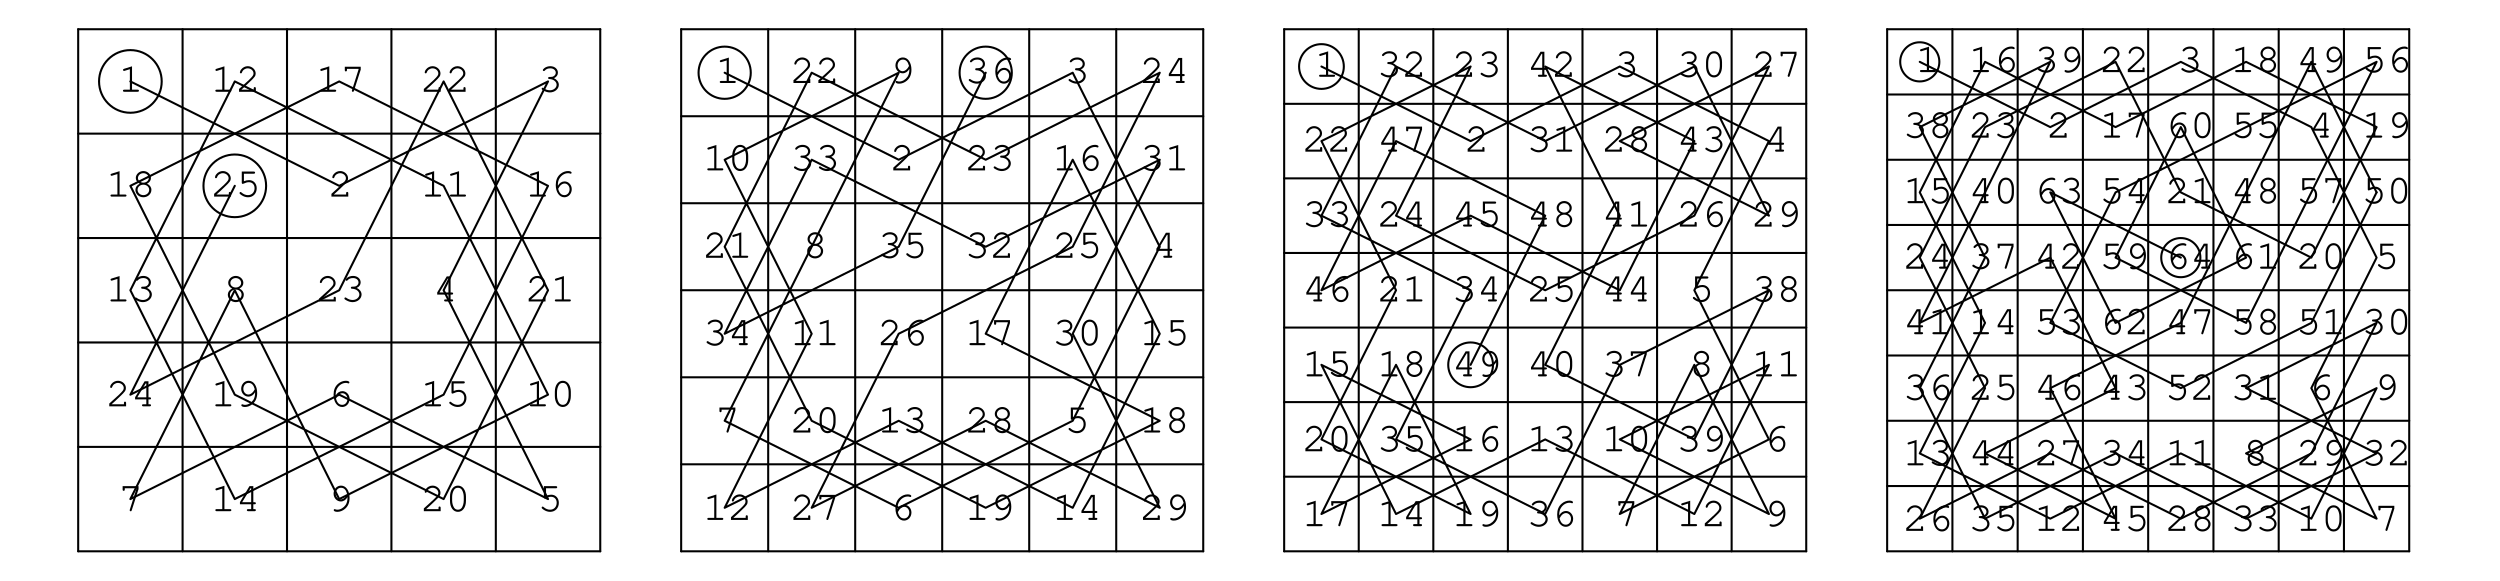<?xml version="1.0" encoding="UTF-8"?>
<svg xmlns="http://www.w3.org/2000/svg" xmlns:xlink="http://www.w3.org/1999/xlink" width="598.5" height="139.19" viewBox="0 0 598.5 139.19">
<defs>
<g>
<g id="glyph-0-0">
</g>
<g id="glyph-0-1">
<path d="M 3.25 -6.094 L 1.344 -5.5 C 1.156 -5.438 1.094 -5.375 1.094 -5.234 C 1.094 -5.109 1.219 -4.984 1.328 -4.984 C 1.344 -4.984 1.453 -5.016 1.484 -5.016 L 2.734 -5.406 L 2.734 -0.5 L 1.406 -0.5 C 1.188 -0.5 1.078 -0.422 1.078 -0.266 C 1.078 -0.094 1.188 0 1.406 0 L 4.578 0 C 4.797 0 4.906 -0.094 4.906 -0.266 C 4.906 -0.422 4.797 -0.5 4.578 -0.5 L 3.25 -0.5 Z M 3.25 -6.094 "/>
</g>
<g id="glyph-0-2">
<path d="M 1.344 -0.5 C 1.875 -0.969 2.5 -1.531 3.312 -2.328 C 4.578 -3.516 4.766 -3.812 4.766 -4.391 C 4.766 -5.312 3.891 -6.125 2.875 -6.125 C 2.266 -6.125 1.688 -5.844 1.312 -5.359 C 1.109 -5.125 0.984 -4.812 0.984 -4.625 C 0.984 -4.516 1.094 -4.406 1.234 -4.406 C 1.359 -4.406 1.438 -4.469 1.484 -4.625 C 1.656 -5.203 2.234 -5.609 2.875 -5.609 C 3.625 -5.609 4.25 -5.047 4.25 -4.406 C 4.25 -3.969 4.078 -3.734 3.156 -2.828 C 2.328 -2.047 1.562 -1.344 0.875 -0.75 L 0.781 -0.672 L 0.781 0 L 4.812 0 L 4.812 -0.812 C 4.812 -1.016 4.719 -1.125 4.547 -1.125 C 4.375 -1.125 4.297 -1.016 4.297 -0.812 L 4.297 -0.5 Z M 1.344 -0.5 "/>
</g>
<g id="glyph-0-3">
<path d="M 4.297 -5.359 L 2.719 -0.375 C 2.688 -0.312 2.688 -0.281 2.688 -0.234 C 2.688 -0.094 2.797 0.016 2.938 0.016 C 3.078 0.016 3.125 -0.047 3.188 -0.234 L 4.812 -5.297 L 4.812 -6 L 1 -6 L 1 -5.203 C 1 -4.984 1.078 -4.875 1.25 -4.875 C 1.422 -4.875 1.516 -4.984 1.516 -5.203 L 1.516 -5.484 L 4.297 -5.484 Z M 4.297 -5.359 "/>
</g>
<g id="glyph-0-4">
<path d="M 2.766 -3.547 C 2.562 -3.547 2.453 -3.453 2.453 -3.297 C 2.453 -3.125 2.562 -3.047 2.766 -3.047 C 3.734 -3.016 4.484 -2.422 4.484 -1.672 C 4.484 -0.969 3.766 -0.359 2.891 -0.359 C 2.328 -0.359 1.828 -0.531 1.344 -0.891 C 1.266 -0.938 1.219 -0.969 1.141 -0.969 C 1.016 -0.969 0.906 -0.859 0.906 -0.719 C 0.906 -0.562 1.031 -0.438 1.391 -0.266 C 1.906 0.016 2.375 0.156 2.875 0.156 C 4.047 0.156 5.016 -0.672 5.016 -1.672 C 5.016 -2.328 4.547 -2.938 3.859 -3.25 C 4.469 -3.531 4.797 -4 4.797 -4.562 C 4.797 -5.453 4.016 -6.125 2.984 -6.125 C 2.469 -6.125 1.953 -5.969 1.562 -5.672 C 1.328 -5.484 1.188 -5.312 1.188 -5.203 C 1.188 -5.062 1.297 -4.953 1.438 -4.953 C 1.516 -4.953 1.578 -4.984 1.625 -5.047 C 1.984 -5.453 2.391 -5.609 2.984 -5.609 C 3.734 -5.609 4.281 -5.156 4.281 -4.562 C 4.281 -4.25 4.109 -3.938 3.812 -3.75 C 3.578 -3.594 3.375 -3.547 2.984 -3.547 Z M 2.766 -3.547 "/>
</g>
<g id="glyph-0-5">
<path d="M 3.859 -3.094 C 4.484 -3.422 4.797 -3.891 4.797 -4.469 C 4.797 -5.359 3.969 -6.125 2.984 -6.125 C 2 -6.125 1.172 -5.359 1.172 -4.469 C 1.172 -3.891 1.484 -3.422 2.109 -3.094 C 1.453 -2.781 1.078 -2.25 1.078 -1.625 C 1.078 -0.641 1.922 0.156 2.984 0.156 C 4.047 0.156 4.906 -0.641 4.906 -1.625 C 4.906 -2.25 4.516 -2.797 3.859 -3.094 Z M 2.969 -5.609 C 3.703 -5.609 4.266 -5.094 4.266 -4.438 C 4.266 -3.828 3.703 -3.344 2.984 -3.344 C 2.25 -3.344 1.688 -3.828 1.688 -4.438 C 1.688 -5.094 2.266 -5.609 2.969 -5.609 Z M 2.969 -2.859 C 3.781 -2.859 4.375 -2.328 4.375 -1.625 C 4.375 -0.922 3.766 -0.359 2.984 -0.359 C 2.203 -0.359 1.594 -0.922 1.594 -1.625 C 1.594 -2.312 2.203 -2.859 2.969 -2.859 Z M 2.969 -2.859 "/>
</g>
<g id="glyph-0-6">
<path d="M 1.953 -5.484 L 4.297 -5.484 C 4.516 -5.484 4.625 -5.578 4.625 -5.75 C 4.625 -5.906 4.516 -6 4.297 -6 L 1.438 -6 L 1.438 -3.312 C 1.438 -3.156 1.531 -3.047 1.672 -3.047 C 1.734 -3.047 1.781 -3.078 1.922 -3.125 C 2.359 -3.344 2.75 -3.453 3.156 -3.453 C 3.953 -3.453 4.5 -2.875 4.5 -2.031 C 4.5 -1.031 3.859 -0.359 2.906 -0.359 C 2.359 -0.359 1.844 -0.578 1.359 -1 C 1.266 -1.078 1.219 -1.109 1.156 -1.109 C 1.016 -1.109 0.906 -1 0.906 -0.859 C 0.906 -0.703 1.047 -0.562 1.391 -0.344 C 1.891 -0.016 2.391 0.156 2.938 0.156 C 4.156 0.156 5.016 -0.75 5.016 -2 C 5.016 -3.141 4.25 -3.953 3.203 -3.953 C 2.766 -3.953 2.438 -3.875 1.953 -3.688 Z M 1.953 -5.484 "/>
</g>
<g id="glyph-0-7">
<path d="M 1.812 -2.609 C 1.797 -2.703 1.797 -2.797 1.797 -2.844 C 1.797 -3.438 1.953 -4.031 2.25 -4.453 C 2.719 -5.172 3.484 -5.609 4.234 -5.609 C 4.406 -5.609 4.562 -5.594 4.656 -5.547 C 4.766 -5.5 4.797 -5.484 4.859 -5.484 C 5 -5.484 5.094 -5.594 5.094 -5.719 C 5.094 -5.953 4.734 -6.125 4.25 -6.125 C 3.594 -6.125 2.938 -5.875 2.406 -5.422 C 1.656 -4.797 1.297 -3.938 1.297 -2.781 C 1.297 -1.062 2.141 0.156 3.359 0.156 C 4.359 0.156 5.125 -0.703 5.125 -1.781 C 5.125 -2.797 4.359 -3.641 3.406 -3.641 C 2.75 -3.641 2.172 -3.266 1.812 -2.609 Z M 1.875 -1.875 C 2.109 -2.281 2.219 -2.438 2.359 -2.609 C 2.672 -2.953 3.047 -3.141 3.406 -3.141 C 4.062 -3.141 4.609 -2.531 4.609 -1.781 C 4.609 -0.969 4.078 -0.359 3.375 -0.359 C 2.625 -0.359 2.141 -0.828 1.875 -1.875 Z M 1.875 -1.875 "/>
</g>
<g id="glyph-0-8">
<path d="M 3.688 -1.656 L 3.688 -0.5 L 2.984 -0.5 C 2.766 -0.5 2.656 -0.422 2.656 -0.266 C 2.656 -0.094 2.781 0 2.984 0 L 4.484 0 C 4.688 0 4.812 -0.094 4.812 -0.266 C 4.812 -0.422 4.703 -0.5 4.484 -0.5 L 4.203 -0.5 L 4.203 -1.656 L 4.484 -1.656 C 4.703 -1.656 4.812 -1.734 4.812 -1.906 C 4.812 -2.062 4.703 -2.156 4.484 -2.156 L 4.203 -2.156 L 4.203 -6 L 3.281 -6 L 1 -2.172 L 1 -1.656 Z M 3.688 -2.156 L 1.531 -2.156 L 3.531 -5.484 L 3.688 -5.484 Z M 3.688 -2.156 "/>
</g>
<g id="glyph-0-9">
<path d="M 4.625 -3.375 C 4.625 -3.266 4.625 -3.188 4.625 -3.141 C 4.625 -2.531 4.469 -1.938 4.188 -1.516 C 3.703 -0.812 2.938 -0.359 2.203 -0.359 C 2.016 -0.359 1.875 -0.391 1.766 -0.438 C 1.672 -0.484 1.625 -0.5 1.562 -0.5 C 1.438 -0.5 1.328 -0.391 1.328 -0.25 C 1.328 -0.016 1.688 0.156 2.188 0.156 C 2.828 0.156 3.484 -0.094 4.031 -0.562 C 4.766 -1.188 5.125 -2.031 5.125 -3.188 C 5.125 -4.906 4.281 -6.125 3.078 -6.125 C 2.078 -6.125 1.297 -5.281 1.297 -4.188 C 1.297 -3.172 2.078 -2.328 3.016 -2.328 C 3.672 -2.328 4.25 -2.703 4.625 -3.375 Z M 4.547 -4.094 C 4.328 -3.703 4.219 -3.531 4.062 -3.375 C 3.75 -3.031 3.375 -2.828 3.016 -2.828 C 2.359 -2.828 1.812 -3.453 1.812 -4.188 C 1.812 -5 2.359 -5.609 3.062 -5.609 C 3.812 -5.609 4.266 -5.141 4.547 -4.094 Z M 4.547 -4.094 "/>
</g>
<g id="glyph-0-10">
<path d="M 4.906 -3.484 C 4.906 -5.047 4.125 -6.125 2.984 -6.125 C 1.844 -6.125 1.078 -5.047 1.078 -3.484 L 1.078 -2.5 C 1.078 -0.922 1.844 0.156 2.984 0.156 C 4.125 0.156 4.906 -0.922 4.906 -2.5 Z M 1.594 -3.422 C 1.594 -4.031 1.766 -4.688 2.062 -5.125 C 2.266 -5.453 2.578 -5.609 2.984 -5.609 C 3.391 -5.609 3.703 -5.453 3.922 -5.125 C 4.203 -4.688 4.375 -4.031 4.375 -3.422 L 4.375 -2.547 C 4.375 -1.953 4.203 -1.297 3.922 -0.844 C 3.703 -0.531 3.375 -0.359 2.984 -0.359 C 2.594 -0.359 2.266 -0.531 2.062 -0.844 C 1.766 -1.297 1.594 -1.953 1.594 -2.547 Z M 1.594 -3.422 "/>
</g>
</g>
</defs>
<path fill="none" stroke-width="5" stroke-linecap="round" stroke-linejoin="round" stroke="rgb(0%, 0%, 0%)" stroke-opacity="1" stroke-miterlimit="10" d="M 174.07 64.729 L 1436.53 64.729 " transform="matrix(0.099, 0, 0, -0.099, 1.483, 138.385)"/>
<path fill="none" stroke-width="5" stroke-linecap="round" stroke-linejoin="round" stroke="rgb(0%, 0%, 0%)" stroke-opacity="1" stroke-miterlimit="10" d="M 174.07 64.729 L 174.07 1327.15 " transform="matrix(0.099, 0, 0, -0.099, 1.483, 138.385)"/>
<path fill="none" stroke-width="5" stroke-linecap="round" stroke-linejoin="round" stroke="rgb(0%, 0%, 0%)" stroke-opacity="1" stroke-miterlimit="10" d="M 174.07 317.206 L 1436.53 317.206 " transform="matrix(0.099, 0, 0, -0.099, 1.483, 138.385)"/>
<path fill="none" stroke-width="5" stroke-linecap="round" stroke-linejoin="round" stroke="rgb(0%, 0%, 0%)" stroke-opacity="1" stroke-miterlimit="10" d="M 426.546 64.729 L 426.546 1327.15 " transform="matrix(0.099, 0, 0, -0.099, 1.483, 138.385)"/>
<path fill="none" stroke-width="5" stroke-linecap="round" stroke-linejoin="round" stroke="rgb(0%, 0%, 0%)" stroke-opacity="1" stroke-miterlimit="10" d="M 174.07 569.682 L 1436.53 569.682 " transform="matrix(0.099, 0, 0, -0.099, 1.483, 138.385)"/>
<path fill="none" stroke-width="5" stroke-linecap="round" stroke-linejoin="round" stroke="rgb(0%, 0%, 0%)" stroke-opacity="1" stroke-miterlimit="10" d="M 679.062 64.729 L 679.062 1327.15 " transform="matrix(0.099, 0, 0, -0.099, 1.483, 138.385)"/>
<path fill="none" stroke-width="5" stroke-linecap="round" stroke-linejoin="round" stroke="rgb(0%, 0%, 0%)" stroke-opacity="1" stroke-miterlimit="10" d="M 174.07 822.198 L 1436.53 822.198 " transform="matrix(0.099, 0, 0, -0.099, 1.483, 138.385)"/>
<path fill="none" stroke-width="5" stroke-linecap="round" stroke-linejoin="round" stroke="rgb(0%, 0%, 0%)" stroke-opacity="1" stroke-miterlimit="10" d="M 931.538 64.729 L 931.538 1327.15 " transform="matrix(0.099, 0, 0, -0.099, 1.483, 138.385)"/>
<path fill="none" stroke-width="5" stroke-linecap="round" stroke-linejoin="round" stroke="rgb(0%, 0%, 0%)" stroke-opacity="1" stroke-miterlimit="10" d="M 174.07 1074.674 L 1436.53 1074.674 " transform="matrix(0.099, 0, 0, -0.099, 1.483, 138.385)"/>
<path fill="none" stroke-width="5" stroke-linecap="round" stroke-linejoin="round" stroke="rgb(0%, 0%, 0%)" stroke-opacity="1" stroke-miterlimit="10" d="M 1184.014 64.729 L 1184.014 1327.15 " transform="matrix(0.099, 0, 0, -0.099, 1.483, 138.385)"/>
<path fill="none" stroke-width="5" stroke-linecap="round" stroke-linejoin="round" stroke="rgb(0%, 0%, 0%)" stroke-opacity="1" stroke-miterlimit="10" d="M 174.07 1327.15 L 1436.53 1327.15 " transform="matrix(0.099, 0, 0, -0.099, 1.483, 138.385)"/>
<path fill="none" stroke-width="5" stroke-linecap="round" stroke-linejoin="round" stroke="rgb(0%, 0%, 0%)" stroke-opacity="1" stroke-miterlimit="10" d="M 1436.53 64.729 L 1436.53 1327.15 " transform="matrix(0.099, 0, 0, -0.099, 1.483, 138.385)"/>
<g fill="rgb(0%, 0%, 0%)" fill-opacity="1">
<use xlink:href="#glyph-0-1" x="28.357" y="21.97"/>
</g>
<g fill="rgb(0%, 0%, 0%)" fill-opacity="1">
<use xlink:href="#glyph-0-1" x="50.477" y="21.97"/>
<use xlink:href="#glyph-0-2" x="56.442" y="21.97"/>
</g>
<g fill="rgb(0%, 0%, 0%)" fill-opacity="1">
<use xlink:href="#glyph-0-1" x="75.581" y="21.97"/>
<use xlink:href="#glyph-0-3" x="81.546" y="21.97"/>
</g>
<g fill="rgb(0%, 0%, 0%)" fill-opacity="1">
<use xlink:href="#glyph-0-2" x="100.684" y="21.97"/>
<use xlink:href="#glyph-0-2" x="106.649" y="21.97"/>
</g>
<g fill="rgb(0%, 0%, 0%)" fill-opacity="1">
<use xlink:href="#glyph-0-4" x="128.769" y="21.97"/>
</g>
<g fill="rgb(0%, 0%, 0%)" fill-opacity="1">
<use xlink:href="#glyph-0-1" x="25.375" y="47.072"/>
<use xlink:href="#glyph-0-5" x="31.34" y="47.072"/>
</g>
<g fill="rgb(0%, 0%, 0%)" fill-opacity="1">
<use xlink:href="#glyph-0-2" x="50.477" y="47.072"/>
<use xlink:href="#glyph-0-6" x="56.442" y="47.072"/>
</g>
<g fill="rgb(0%, 0%, 0%)" fill-opacity="1">
<use xlink:href="#glyph-0-2" x="78.563" y="47.072"/>
</g>
<g fill="rgb(0%, 0%, 0%)" fill-opacity="1">
<use xlink:href="#glyph-0-1" x="100.684" y="47.072"/>
<use xlink:href="#glyph-0-1" x="106.649" y="47.072"/>
</g>
<g fill="rgb(0%, 0%, 0%)" fill-opacity="1">
<use xlink:href="#glyph-0-1" x="125.786" y="47.072"/>
<use xlink:href="#glyph-0-7" x="131.752" y="47.072"/>
</g>
<g fill="rgb(0%, 0%, 0%)" fill-opacity="1">
<use xlink:href="#glyph-0-1" x="25.375" y="72.176"/>
<use xlink:href="#glyph-0-4" x="31.34" y="72.176"/>
</g>
<g fill="rgb(0%, 0%, 0%)" fill-opacity="1">
<use xlink:href="#glyph-0-5" x="53.46" y="72.176"/>
</g>
<g fill="rgb(0%, 0%, 0%)" fill-opacity="1">
<use xlink:href="#glyph-0-2" x="75.581" y="72.176"/>
<use xlink:href="#glyph-0-4" x="81.546" y="72.176"/>
</g>
<g fill="rgb(0%, 0%, 0%)" fill-opacity="1">
<use xlink:href="#glyph-0-8" x="103.667" y="72.176"/>
</g>
<g fill="rgb(0%, 0%, 0%)" fill-opacity="1">
<use xlink:href="#glyph-0-2" x="125.786" y="72.176"/>
<use xlink:href="#glyph-0-1" x="131.752" y="72.176"/>
</g>
<g fill="rgb(0%, 0%, 0%)" fill-opacity="1">
<use xlink:href="#glyph-0-2" x="25.375" y="97.279"/>
<use xlink:href="#glyph-0-8" x="31.34" y="97.279"/>
</g>
<g fill="rgb(0%, 0%, 0%)" fill-opacity="1">
<use xlink:href="#glyph-0-1" x="50.477" y="97.279"/>
<use xlink:href="#glyph-0-9" x="56.442" y="97.279"/>
</g>
<g fill="rgb(0%, 0%, 0%)" fill-opacity="1">
<use xlink:href="#glyph-0-7" x="78.563" y="97.279"/>
</g>
<g fill="rgb(0%, 0%, 0%)" fill-opacity="1">
<use xlink:href="#glyph-0-1" x="100.684" y="97.279"/>
<use xlink:href="#glyph-0-6" x="106.649" y="97.279"/>
</g>
<g fill="rgb(0%, 0%, 0%)" fill-opacity="1">
<use xlink:href="#glyph-0-1" x="125.786" y="97.279"/>
<use xlink:href="#glyph-0-10" x="131.752" y="97.279"/>
</g>
<g fill="rgb(0%, 0%, 0%)" fill-opacity="1">
<use xlink:href="#glyph-0-3" x="28.357" y="122.382"/>
</g>
<g fill="rgb(0%, 0%, 0%)" fill-opacity="1">
<use xlink:href="#glyph-0-1" x="50.477" y="122.382"/>
<use xlink:href="#glyph-0-8" x="56.442" y="122.382"/>
</g>
<g fill="rgb(0%, 0%, 0%)" fill-opacity="1">
<use xlink:href="#glyph-0-9" x="78.563" y="122.382"/>
</g>
<g fill="rgb(0%, 0%, 0%)" fill-opacity="1">
<use xlink:href="#glyph-0-2" x="100.684" y="122.382"/>
<use xlink:href="#glyph-0-10" x="106.649" y="122.382"/>
</g>
<g fill="rgb(0%, 0%, 0%)" fill-opacity="1">
<use xlink:href="#glyph-0-6" x="128.769" y="122.382"/>
</g>
<path fill="none" stroke-width="5" stroke-linecap="round" stroke-linejoin="round" stroke="rgb(0%, 0%, 0%)" stroke-opacity="1" stroke-miterlimit="10" d="M 300.308 1200.912 L 805.3 948.436 L 1310.253 1200.912 L 1057.776 695.92 L 1310.253 190.967 L 805.3 443.444 L 300.308 190.967 L 552.784 695.92 L 805.3 190.967 L 1310.253 443.444 L 1057.776 948.436 L 552.784 1200.912 L 300.308 695.92 L 552.784 190.967 L 1057.776 443.444 L 1310.253 948.436 L 805.3 1200.912 L 300.308 948.436 L 552.784 443.444 L 1057.776 190.967 L 1310.253 695.92 L 1057.776 1200.912 L 805.3 695.92 L 300.308 443.444 L 552.784 948.436 " transform="matrix(0.099, 0, 0, -0.099, 1.483, 138.385)"/>
<path fill="none" stroke-width="5" stroke-linecap="round" stroke-linejoin="round" stroke="rgb(0%, 0%, 0%)" stroke-opacity="1" stroke-miterlimit="10" d="M 376.058 1200.912 C 376.058 1242.756 342.151 1276.663 300.308 1276.663 C 258.464 1276.663 224.557 1242.756 224.557 1200.912 C 224.557 1159.108 258.464 1125.161 300.308 1125.161 C 342.151 1125.161 376.058 1159.108 376.058 1200.912 C 376.058 1203.427 375.941 1205.981 375.666 1208.495 " transform="matrix(0.099, 0, 0, -0.099, 1.483, 138.385)"/>
<path fill="none" stroke-width="5" stroke-linecap="round" stroke-linejoin="round" stroke="rgb(0%, 0%, 0%)" stroke-opacity="1" stroke-miterlimit="10" d="M 628.535 948.436 C 628.535 990.279 594.628 1024.187 552.784 1024.187 C 510.98 1024.187 477.033 990.279 477.033 948.436 C 477.033 906.592 510.98 872.685 552.784 872.685 C 594.628 872.685 628.535 906.592 628.535 948.436 C 628.535 950.95 628.417 953.465 628.142 955.979 " transform="matrix(0.099, 0, 0, -0.099, 1.483, 138.385)"/>
<path fill="none" stroke-width="5" stroke-linecap="round" stroke-linejoin="round" stroke="rgb(0%, 0%, 0%)" stroke-opacity="1" stroke-miterlimit="10" d="M 1632.193 64.69 L 2894.654 64.69 " transform="matrix(0.099, 0, 0, -0.099, 1.483, 138.385)"/>
<path fill="none" stroke-width="5" stroke-linecap="round" stroke-linejoin="round" stroke="rgb(0%, 0%, 0%)" stroke-opacity="1" stroke-miterlimit="10" d="M 1632.193 64.69 L 1632.193 1327.15 " transform="matrix(0.099, 0, 0, -0.099, 1.483, 138.385)"/>
<path fill="none" stroke-width="5" stroke-linecap="round" stroke-linejoin="round" stroke="rgb(0%, 0%, 0%)" stroke-opacity="1" stroke-miterlimit="10" d="M 1632.193 275.126 L 2894.654 275.126 " transform="matrix(0.099, 0, 0, -0.099, 1.483, 138.385)"/>
<path fill="none" stroke-width="5" stroke-linecap="round" stroke-linejoin="round" stroke="rgb(0%, 0%, 0%)" stroke-opacity="1" stroke-miterlimit="10" d="M 1842.63 64.69 L 1842.63 1327.15 " transform="matrix(0.099, 0, 0, -0.099, 1.483, 138.385)"/>
<path fill="none" stroke-width="5" stroke-linecap="round" stroke-linejoin="round" stroke="rgb(0%, 0%, 0%)" stroke-opacity="1" stroke-miterlimit="10" d="M 1632.193 485.523 L 2894.654 485.523 " transform="matrix(0.099, 0, 0, -0.099, 1.483, 138.385)"/>
<path fill="none" stroke-width="5" stroke-linecap="round" stroke-linejoin="round" stroke="rgb(0%, 0%, 0%)" stroke-opacity="1" stroke-miterlimit="10" d="M 2053.027 64.69 L 2053.027 1327.15 " transform="matrix(0.099, 0, 0, -0.099, 1.483, 138.385)"/>
<path fill="none" stroke-width="5" stroke-linecap="round" stroke-linejoin="round" stroke="rgb(0%, 0%, 0%)" stroke-opacity="1" stroke-miterlimit="10" d="M 1632.193 695.92 L 2894.654 695.92 " transform="matrix(0.099, 0, 0, -0.099, 1.483, 138.385)"/>
<path fill="none" stroke-width="5" stroke-linecap="round" stroke-linejoin="round" stroke="rgb(0%, 0%, 0%)" stroke-opacity="1" stroke-miterlimit="10" d="M 2263.424 64.69 L 2263.424 1327.15 " transform="matrix(0.099, 0, 0, -0.099, 1.483, 138.385)"/>
<path fill="none" stroke-width="5" stroke-linecap="round" stroke-linejoin="round" stroke="rgb(0%, 0%, 0%)" stroke-opacity="1" stroke-miterlimit="10" d="M 1632.193 906.356 L 2894.654 906.356 " transform="matrix(0.099, 0, 0, -0.099, 1.483, 138.385)"/>
<path fill="none" stroke-width="5" stroke-linecap="round" stroke-linejoin="round" stroke="rgb(0%, 0%, 0%)" stroke-opacity="1" stroke-miterlimit="10" d="M 2473.821 64.69 L 2473.821 1327.15 " transform="matrix(0.099, 0, 0, -0.099, 1.483, 138.385)"/>
<path fill="none" stroke-width="5" stroke-linecap="round" stroke-linejoin="round" stroke="rgb(0%, 0%, 0%)" stroke-opacity="1" stroke-miterlimit="10" d="M 1632.193 1116.753 L 2894.654 1116.753 " transform="matrix(0.099, 0, 0, -0.099, 1.483, 138.385)"/>
<path fill="none" stroke-width="5" stroke-linecap="round" stroke-linejoin="round" stroke="rgb(0%, 0%, 0%)" stroke-opacity="1" stroke-miterlimit="10" d="M 2684.257 64.69 L 2684.257 1327.15 " transform="matrix(0.099, 0, 0, -0.099, 1.483, 138.385)"/>
<path fill="none" stroke-width="5" stroke-linecap="round" stroke-linejoin="round" stroke="rgb(0%, 0%, 0%)" stroke-opacity="1" stroke-miterlimit="10" d="M 1632.193 1327.15 L 2894.654 1327.15 " transform="matrix(0.099, 0, 0, -0.099, 1.483, 138.385)"/>
<path fill="none" stroke-width="5" stroke-linecap="round" stroke-linejoin="round" stroke="rgb(0%, 0%, 0%)" stroke-opacity="1" stroke-miterlimit="10" d="M 2894.654 64.69 L 2894.654 1327.15 " transform="matrix(0.099, 0, 0, -0.099, 1.483, 138.385)"/>
<g fill="rgb(0%, 0%, 0%)" fill-opacity="1">
<use xlink:href="#glyph-0-1" x="171.235" y="19.877"/>
</g>
<g fill="rgb(0%, 0%, 0%)" fill-opacity="1">
<use xlink:href="#glyph-0-2" x="189.172" y="19.877"/>
<use xlink:href="#glyph-0-2" x="195.137" y="19.877"/>
</g>
<g fill="rgb(0%, 0%, 0%)" fill-opacity="1">
<use xlink:href="#glyph-0-9" x="213.073" y="19.877"/>
</g>
<g fill="rgb(0%, 0%, 0%)" fill-opacity="1">
<use xlink:href="#glyph-0-4" x="231.011" y="19.877"/>
<use xlink:href="#glyph-0-7" x="236.977" y="19.877"/>
</g>
<g fill="rgb(0%, 0%, 0%)" fill-opacity="1">
<use xlink:href="#glyph-0-4" x="254.913" y="19.877"/>
</g>
<g fill="rgb(0%, 0%, 0%)" fill-opacity="1">
<use xlink:href="#glyph-0-2" x="272.849" y="19.877"/>
<use xlink:href="#glyph-0-8" x="278.815" y="19.877"/>
</g>
<g fill="rgb(0%, 0%, 0%)" fill-opacity="1">
<use xlink:href="#glyph-0-1" x="168.252" y="40.797"/>
<use xlink:href="#glyph-0-10" x="174.218" y="40.797"/>
</g>
<g fill="rgb(0%, 0%, 0%)" fill-opacity="1">
<use xlink:href="#glyph-0-4" x="189.172" y="40.797"/>
<use xlink:href="#glyph-0-4" x="195.137" y="40.797"/>
</g>
<g fill="rgb(0%, 0%, 0%)" fill-opacity="1">
<use xlink:href="#glyph-0-2" x="213.073" y="40.797"/>
</g>
<g fill="rgb(0%, 0%, 0%)" fill-opacity="1">
<use xlink:href="#glyph-0-2" x="231.011" y="40.797"/>
<use xlink:href="#glyph-0-4" x="236.977" y="40.797"/>
</g>
<g fill="rgb(0%, 0%, 0%)" fill-opacity="1">
<use xlink:href="#glyph-0-1" x="251.93" y="40.797"/>
<use xlink:href="#glyph-0-7" x="257.896" y="40.797"/>
</g>
<g fill="rgb(0%, 0%, 0%)" fill-opacity="1">
<use xlink:href="#glyph-0-4" x="272.85" y="40.797"/>
<use xlink:href="#glyph-0-1" x="278.815" y="40.797"/>
</g>
<g fill="rgb(0%, 0%, 0%)" fill-opacity="1">
<use xlink:href="#glyph-0-2" x="168.252" y="61.716"/>
<use xlink:href="#glyph-0-1" x="174.218" y="61.716"/>
</g>
<g fill="rgb(0%, 0%, 0%)" fill-opacity="1">
<use xlink:href="#glyph-0-5" x="192.154" y="61.716"/>
</g>
<g fill="rgb(0%, 0%, 0%)" fill-opacity="1">
<use xlink:href="#glyph-0-4" x="210.09" y="61.716"/>
<use xlink:href="#glyph-0-6" x="216.056" y="61.716"/>
</g>
<g fill="rgb(0%, 0%, 0%)" fill-opacity="1">
<use xlink:href="#glyph-0-4" x="231.011" y="61.716"/>
<use xlink:href="#glyph-0-2" x="236.977" y="61.716"/>
</g>
<g fill="rgb(0%, 0%, 0%)" fill-opacity="1">
<use xlink:href="#glyph-0-2" x="251.93" y="61.716"/>
<use xlink:href="#glyph-0-6" x="257.895" y="61.716"/>
</g>
<g fill="rgb(0%, 0%, 0%)" fill-opacity="1">
<use xlink:href="#glyph-0-8" x="275.832" y="61.716"/>
</g>
<g fill="rgb(0%, 0%, 0%)" fill-opacity="1">
<use xlink:href="#glyph-0-4" x="168.252" y="82.636"/>
<use xlink:href="#glyph-0-8" x="174.218" y="82.636"/>
</g>
<g fill="rgb(0%, 0%, 0%)" fill-opacity="1">
<use xlink:href="#glyph-0-1" x="189.172" y="82.636"/>
<use xlink:href="#glyph-0-1" x="195.137" y="82.636"/>
</g>
<g fill="rgb(0%, 0%, 0%)" fill-opacity="1">
<use xlink:href="#glyph-0-2" x="210.091" y="82.636"/>
<use xlink:href="#glyph-0-7" x="216.056" y="82.636"/>
</g>
<g fill="rgb(0%, 0%, 0%)" fill-opacity="1">
<use xlink:href="#glyph-0-1" x="231.011" y="82.636"/>
<use xlink:href="#glyph-0-3" x="236.977" y="82.636"/>
</g>
<g fill="rgb(0%, 0%, 0%)" fill-opacity="1">
<use xlink:href="#glyph-0-4" x="251.93" y="82.636"/>
<use xlink:href="#glyph-0-10" x="257.896" y="82.636"/>
</g>
<g fill="rgb(0%, 0%, 0%)" fill-opacity="1">
<use xlink:href="#glyph-0-1" x="272.85" y="82.636"/>
<use xlink:href="#glyph-0-6" x="278.815" y="82.636"/>
</g>
<g fill="rgb(0%, 0%, 0%)" fill-opacity="1">
<use xlink:href="#glyph-0-3" x="171.235" y="103.556"/>
</g>
<g fill="rgb(0%, 0%, 0%)" fill-opacity="1">
<use xlink:href="#glyph-0-2" x="189.172" y="103.556"/>
<use xlink:href="#glyph-0-10" x="195.137" y="103.556"/>
</g>
<g fill="rgb(0%, 0%, 0%)" fill-opacity="1">
<use xlink:href="#glyph-0-1" x="210.09" y="103.556"/>
<use xlink:href="#glyph-0-4" x="216.056" y="103.556"/>
</g>
<g fill="rgb(0%, 0%, 0%)" fill-opacity="1">
<use xlink:href="#glyph-0-2" x="231.011" y="103.556"/>
<use xlink:href="#glyph-0-5" x="236.977" y="103.556"/>
</g>
<g fill="rgb(0%, 0%, 0%)" fill-opacity="1">
<use xlink:href="#glyph-0-6" x="254.913" y="103.556"/>
</g>
<g fill="rgb(0%, 0%, 0%)" fill-opacity="1">
<use xlink:href="#glyph-0-1" x="272.849" y="103.556"/>
<use xlink:href="#glyph-0-5" x="278.815" y="103.556"/>
</g>
<g fill="rgb(0%, 0%, 0%)" fill-opacity="1">
<use xlink:href="#glyph-0-1" x="168.252" y="124.475"/>
<use xlink:href="#glyph-0-2" x="174.218" y="124.475"/>
</g>
<g fill="rgb(0%, 0%, 0%)" fill-opacity="1">
<use xlink:href="#glyph-0-2" x="189.172" y="124.475"/>
<use xlink:href="#glyph-0-3" x="195.137" y="124.475"/>
</g>
<g fill="rgb(0%, 0%, 0%)" fill-opacity="1">
<use xlink:href="#glyph-0-7" x="213.073" y="124.475"/>
</g>
<g fill="rgb(0%, 0%, 0%)" fill-opacity="1">
<use xlink:href="#glyph-0-1" x="231.011" y="124.475"/>
<use xlink:href="#glyph-0-9" x="236.977" y="124.475"/>
</g>
<g fill="rgb(0%, 0%, 0%)" fill-opacity="1">
<use xlink:href="#glyph-0-1" x="251.93" y="124.475"/>
<use xlink:href="#glyph-0-8" x="257.896" y="124.475"/>
</g>
<g fill="rgb(0%, 0%, 0%)" fill-opacity="1">
<use xlink:href="#glyph-0-2" x="272.85" y="124.475"/>
<use xlink:href="#glyph-0-9" x="278.815" y="124.475"/>
</g>
<path fill="none" stroke-width="5" stroke-linecap="round" stroke-linejoin="round" stroke="rgb(0%, 0%, 0%)" stroke-opacity="1" stroke-miterlimit="10" d="M 1737.411 1221.972 L 2158.205 1011.575 L 2579.039 1221.972 L 2789.475 801.138 L 2579.039 380.305 L 2158.205 169.908 L 1737.411 380.305 L 2158.205 1221.972 L 1737.411 1011.575 L 1947.808 590.741 L 1737.411 169.908 L 2158.205 380.305 L 2579.039 169.908 L 2789.475 590.741 L 2579.039 1011.575 L 2368.642 590.741 L 2789.475 380.305 L 2368.642 169.908 L 1947.808 380.305 L 1737.411 801.138 L 1947.808 1221.972 L 2368.642 1011.575 L 2789.475 1221.972 L 2579.039 801.138 L 2158.205 590.741 L 1947.808 169.908 L 2368.642 380.305 L 2789.475 169.908 L 2579.039 590.741 L 2789.475 1011.575 L 2368.642 801.138 L 1947.808 1011.575 L 1737.411 590.741 L 2158.205 801.138 L 2368.642 1221.972 " transform="matrix(0.099, 0, 0, -0.099, 1.483, 138.385)"/>
<path fill="none" stroke-width="5" stroke-linecap="round" stroke-linejoin="round" stroke="rgb(0%, 0%, 0%)" stroke-opacity="1" stroke-miterlimit="10" d="M 1800.511 1221.972 C 1800.511 1256.822 1772.262 1285.071 1737.411 1285.071 C 1702.522 1285.071 1674.273 1256.822 1674.273 1221.972 C 1674.273 1187.121 1702.522 1158.833 1737.411 1158.833 C 1772.262 1158.833 1800.511 1187.121 1800.511 1221.972 C 1800.511 1224.054 1800.432 1226.176 1800.197 1228.258 " transform="matrix(0.099, 0, 0, -0.099, 1.483, 138.385)"/>
<path fill="none" stroke-width="5" stroke-linecap="round" stroke-linejoin="round" stroke="rgb(0%, 0%, 0%)" stroke-opacity="1" stroke-miterlimit="10" d="M 2431.78 1221.972 C 2431.78 1256.822 2403.492 1285.071 2368.642 1285.071 C 2333.792 1285.071 2305.503 1256.822 2305.503 1221.972 C 2305.503 1187.121 2333.792 1158.833 2368.642 1158.833 C 2403.492 1158.833 2431.78 1187.121 2431.78 1221.972 C 2431.78 1224.054 2431.663 1226.176 2431.466 1228.258 " transform="matrix(0.099, 0, 0, -0.099, 1.483, 138.385)"/>
<path fill="none" stroke-width="5" stroke-linecap="round" stroke-linejoin="round" stroke="rgb(0%, 0%, 0%)" stroke-opacity="1" stroke-miterlimit="10" d="M 3090.356 64.69 L 4352.817 64.69 " transform="matrix(0.099, 0, 0, -0.099, 1.483, 138.385)"/>
<path fill="none" stroke-width="5" stroke-linecap="round" stroke-linejoin="round" stroke="rgb(0%, 0%, 0%)" stroke-opacity="1" stroke-miterlimit="10" d="M 3090.356 64.69 L 3090.356 1327.15 " transform="matrix(0.099, 0, 0, -0.099, 1.483, 138.385)"/>
<path fill="none" stroke-width="5" stroke-linecap="round" stroke-linejoin="round" stroke="rgb(0%, 0%, 0%)" stroke-opacity="1" stroke-miterlimit="10" d="M 3090.356 245.069 L 4352.817 245.069 " transform="matrix(0.099, 0, 0, -0.099, 1.483, 138.385)"/>
<path fill="none" stroke-width="5" stroke-linecap="round" stroke-linejoin="round" stroke="rgb(0%, 0%, 0%)" stroke-opacity="1" stroke-miterlimit="10" d="M 3270.697 64.69 L 3270.697 1327.15 " transform="matrix(0.099, 0, 0, -0.099, 1.483, 138.385)"/>
<path fill="none" stroke-width="5" stroke-linecap="round" stroke-linejoin="round" stroke="rgb(0%, 0%, 0%)" stroke-opacity="1" stroke-miterlimit="10" d="M 3090.356 425.41 L 4352.817 425.41 " transform="matrix(0.099, 0, 0, -0.099, 1.483, 138.385)"/>
<path fill="none" stroke-width="5" stroke-linecap="round" stroke-linejoin="round" stroke="rgb(0%, 0%, 0%)" stroke-opacity="1" stroke-miterlimit="10" d="M 3451.037 64.69 L 3451.037 1327.15 " transform="matrix(0.099, 0, 0, -0.099, 1.483, 138.385)"/>
<path fill="none" stroke-width="5" stroke-linecap="round" stroke-linejoin="round" stroke="rgb(0%, 0%, 0%)" stroke-opacity="1" stroke-miterlimit="10" d="M 3090.356 605.75 L 4352.817 605.75 " transform="matrix(0.099, 0, 0, -0.099, 1.483, 138.385)"/>
<path fill="none" stroke-width="5" stroke-linecap="round" stroke-linejoin="round" stroke="rgb(0%, 0%, 0%)" stroke-opacity="1" stroke-miterlimit="10" d="M 3631.377 64.69 L 3631.377 1327.15 " transform="matrix(0.099, 0, 0, -0.099, 1.483, 138.385)"/>
<path fill="none" stroke-width="5" stroke-linecap="round" stroke-linejoin="round" stroke="rgb(0%, 0%, 0%)" stroke-opacity="1" stroke-miterlimit="10" d="M 3090.356 786.13 L 4352.817 786.13 " transform="matrix(0.099, 0, 0, -0.099, 1.483, 138.385)"/>
<path fill="none" stroke-width="5" stroke-linecap="round" stroke-linejoin="round" stroke="rgb(0%, 0%, 0%)" stroke-opacity="1" stroke-miterlimit="10" d="M 3811.757 64.69 L 3811.757 1327.15 " transform="matrix(0.099, 0, 0, -0.099, 1.483, 138.385)"/>
<path fill="none" stroke-width="5" stroke-linecap="round" stroke-linejoin="round" stroke="rgb(0%, 0%, 0%)" stroke-opacity="1" stroke-miterlimit="10" d="M 3090.356 966.47 L 4352.817 966.47 " transform="matrix(0.099, 0, 0, -0.099, 1.483, 138.385)"/>
<path fill="none" stroke-width="5" stroke-linecap="round" stroke-linejoin="round" stroke="rgb(0%, 0%, 0%)" stroke-opacity="1" stroke-miterlimit="10" d="M 3992.097 64.69 L 3992.097 1327.15 " transform="matrix(0.099, 0, 0, -0.099, 1.483, 138.385)"/>
<path fill="none" stroke-width="5" stroke-linecap="round" stroke-linejoin="round" stroke="rgb(0%, 0%, 0%)" stroke-opacity="1" stroke-miterlimit="10" d="M 3090.356 1146.81 L 4352.817 1146.81 " transform="matrix(0.099, 0, 0, -0.099, 1.483, 138.385)"/>
<path fill="none" stroke-width="5" stroke-linecap="round" stroke-linejoin="round" stroke="rgb(0%, 0%, 0%)" stroke-opacity="1" stroke-miterlimit="10" d="M 4172.437 64.69 L 4172.437 1327.15 " transform="matrix(0.099, 0, 0, -0.099, 1.483, 138.385)"/>
<path fill="none" stroke-width="5" stroke-linecap="round" stroke-linejoin="round" stroke="rgb(0%, 0%, 0%)" stroke-opacity="1" stroke-miterlimit="10" d="M 3090.356 1327.15 L 4352.817 1327.15 " transform="matrix(0.099, 0, 0, -0.099, 1.483, 138.385)"/>
<path fill="none" stroke-width="5" stroke-linecap="round" stroke-linejoin="round" stroke="rgb(0%, 0%, 0%)" stroke-opacity="1" stroke-miterlimit="10" d="M 4352.817 64.69 L 4352.817 1327.15 " transform="matrix(0.099, 0, 0, -0.099, 1.483, 138.385)"/>
<g fill="rgb(0%, 0%, 0%)" fill-opacity="1">
<use xlink:href="#glyph-0-1" x="314.712" y="18.385"/>
</g>
<g fill="rgb(0%, 0%, 0%)" fill-opacity="1">
<use xlink:href="#glyph-0-4" x="329.659" y="18.385"/>
<use xlink:href="#glyph-0-2" x="335.625" y="18.385"/>
</g>
<g fill="rgb(0%, 0%, 0%)" fill-opacity="1">
<use xlink:href="#glyph-0-2" x="347.591" y="18.385"/>
<use xlink:href="#glyph-0-4" x="353.556" y="18.385"/>
</g>
<g fill="rgb(0%, 0%, 0%)" fill-opacity="1">
<use xlink:href="#glyph-0-8" x="365.521" y="18.385"/>
<use xlink:href="#glyph-0-2" x="371.487" y="18.385"/>
</g>
<g fill="rgb(0%, 0%, 0%)" fill-opacity="1">
<use xlink:href="#glyph-0-4" x="386.434" y="18.385"/>
</g>
<g fill="rgb(0%, 0%, 0%)" fill-opacity="1">
<use xlink:href="#glyph-0-4" x="401.383" y="18.385"/>
<use xlink:href="#glyph-0-10" x="407.348" y="18.385"/>
</g>
<g fill="rgb(0%, 0%, 0%)" fill-opacity="1">
<use xlink:href="#glyph-0-2" x="419.313" y="18.385"/>
<use xlink:href="#glyph-0-3" x="425.278" y="18.385"/>
</g>
<g fill="rgb(0%, 0%, 0%)" fill-opacity="1">
<use xlink:href="#glyph-0-2" x="311.729" y="36.315"/>
<use xlink:href="#glyph-0-2" x="317.695" y="36.315"/>
</g>
<g fill="rgb(0%, 0%, 0%)" fill-opacity="1">
<use xlink:href="#glyph-0-8" x="329.659" y="36.315"/>
<use xlink:href="#glyph-0-3" x="335.625" y="36.315"/>
</g>
<g fill="rgb(0%, 0%, 0%)" fill-opacity="1">
<use xlink:href="#glyph-0-2" x="350.574" y="36.315"/>
</g>
<g fill="rgb(0%, 0%, 0%)" fill-opacity="1">
<use xlink:href="#glyph-0-4" x="365.521" y="36.315"/>
<use xlink:href="#glyph-0-1" x="371.487" y="36.315"/>
</g>
<g fill="rgb(0%, 0%, 0%)" fill-opacity="1">
<use xlink:href="#glyph-0-2" x="383.451" y="36.315"/>
<use xlink:href="#glyph-0-5" x="389.417" y="36.315"/>
</g>
<g fill="rgb(0%, 0%, 0%)" fill-opacity="1">
<use xlink:href="#glyph-0-8" x="401.383" y="36.315"/>
<use xlink:href="#glyph-0-4" x="407.348" y="36.315"/>
</g>
<g fill="rgb(0%, 0%, 0%)" fill-opacity="1">
<use xlink:href="#glyph-0-8" x="422.296" y="36.315"/>
</g>
<g fill="rgb(0%, 0%, 0%)" fill-opacity="1">
<use xlink:href="#glyph-0-4" x="311.729" y="54.247"/>
<use xlink:href="#glyph-0-4" x="317.695" y="54.247"/>
</g>
<g fill="rgb(0%, 0%, 0%)" fill-opacity="1">
<use xlink:href="#glyph-0-2" x="329.659" y="54.247"/>
<use xlink:href="#glyph-0-8" x="335.625" y="54.247"/>
</g>
<g fill="rgb(0%, 0%, 0%)" fill-opacity="1">
<use xlink:href="#glyph-0-8" x="347.591" y="54.247"/>
<use xlink:href="#glyph-0-6" x="353.556" y="54.247"/>
</g>
<g fill="rgb(0%, 0%, 0%)" fill-opacity="1">
<use xlink:href="#glyph-0-8" x="365.521" y="54.247"/>
<use xlink:href="#glyph-0-5" x="371.487" y="54.247"/>
</g>
<g fill="rgb(0%, 0%, 0%)" fill-opacity="1">
<use xlink:href="#glyph-0-8" x="383.451" y="54.247"/>
<use xlink:href="#glyph-0-1" x="389.417" y="54.247"/>
</g>
<g fill="rgb(0%, 0%, 0%)" fill-opacity="1">
<use xlink:href="#glyph-0-2" x="401.383" y="54.247"/>
<use xlink:href="#glyph-0-7" x="407.348" y="54.247"/>
</g>
<g fill="rgb(0%, 0%, 0%)" fill-opacity="1">
<use xlink:href="#glyph-0-2" x="419.313" y="54.247"/>
<use xlink:href="#glyph-0-9" x="425.278" y="54.247"/>
</g>
<g fill="rgb(0%, 0%, 0%)" fill-opacity="1">
<use xlink:href="#glyph-0-8" x="311.729" y="72.177"/>
<use xlink:href="#glyph-0-7" x="317.695" y="72.177"/>
</g>
<g fill="rgb(0%, 0%, 0%)" fill-opacity="1">
<use xlink:href="#glyph-0-2" x="329.659" y="72.177"/>
<use xlink:href="#glyph-0-1" x="335.625" y="72.177"/>
</g>
<g fill="rgb(0%, 0%, 0%)" fill-opacity="1">
<use xlink:href="#glyph-0-4" x="347.591" y="72.177"/>
<use xlink:href="#glyph-0-8" x="353.556" y="72.177"/>
</g>
<g fill="rgb(0%, 0%, 0%)" fill-opacity="1">
<use xlink:href="#glyph-0-2" x="365.521" y="72.177"/>
<use xlink:href="#glyph-0-6" x="371.487" y="72.177"/>
</g>
<g fill="rgb(0%, 0%, 0%)" fill-opacity="1">
<use xlink:href="#glyph-0-8" x="383.451" y="72.177"/>
<use xlink:href="#glyph-0-8" x="389.417" y="72.177"/>
</g>
<g fill="rgb(0%, 0%, 0%)" fill-opacity="1">
<use xlink:href="#glyph-0-6" x="404.366" y="72.177"/>
</g>
<g fill="rgb(0%, 0%, 0%)" fill-opacity="1">
<use xlink:href="#glyph-0-4" x="419.313" y="72.177"/>
<use xlink:href="#glyph-0-5" x="425.278" y="72.177"/>
</g>
<g fill="rgb(0%, 0%, 0%)" fill-opacity="1">
<use xlink:href="#glyph-0-1" x="311.729" y="90.107"/>
<use xlink:href="#glyph-0-6" x="317.695" y="90.107"/>
</g>
<g fill="rgb(0%, 0%, 0%)" fill-opacity="1">
<use xlink:href="#glyph-0-1" x="329.659" y="90.107"/>
<use xlink:href="#glyph-0-5" x="335.625" y="90.107"/>
</g>
<g fill="rgb(0%, 0%, 0%)" fill-opacity="1">
<use xlink:href="#glyph-0-8" x="347.591" y="90.107"/>
<use xlink:href="#glyph-0-9" x="353.556" y="90.107"/>
</g>
<g fill="rgb(0%, 0%, 0%)" fill-opacity="1">
<use xlink:href="#glyph-0-8" x="365.521" y="90.107"/>
<use xlink:href="#glyph-0-10" x="371.487" y="90.107"/>
</g>
<g fill="rgb(0%, 0%, 0%)" fill-opacity="1">
<use xlink:href="#glyph-0-4" x="383.451" y="90.107"/>
<use xlink:href="#glyph-0-3" x="389.417" y="90.107"/>
</g>
<g fill="rgb(0%, 0%, 0%)" fill-opacity="1">
<use xlink:href="#glyph-0-5" x="404.366" y="90.107"/>
</g>
<g fill="rgb(0%, 0%, 0%)" fill-opacity="1">
<use xlink:href="#glyph-0-1" x="419.313" y="90.107"/>
<use xlink:href="#glyph-0-1" x="425.278" y="90.107"/>
</g>
<g fill="rgb(0%, 0%, 0%)" fill-opacity="1">
<use xlink:href="#glyph-0-2" x="311.729" y="108.038"/>
<use xlink:href="#glyph-0-10" x="317.695" y="108.038"/>
</g>
<g fill="rgb(0%, 0%, 0%)" fill-opacity="1">
<use xlink:href="#glyph-0-4" x="329.659" y="108.038"/>
<use xlink:href="#glyph-0-6" x="335.625" y="108.038"/>
</g>
<g fill="rgb(0%, 0%, 0%)" fill-opacity="1">
<use xlink:href="#glyph-0-1" x="347.591" y="108.038"/>
<use xlink:href="#glyph-0-7" x="353.556" y="108.038"/>
</g>
<g fill="rgb(0%, 0%, 0%)" fill-opacity="1">
<use xlink:href="#glyph-0-1" x="365.521" y="108.038"/>
<use xlink:href="#glyph-0-4" x="371.487" y="108.038"/>
</g>
<g fill="rgb(0%, 0%, 0%)" fill-opacity="1">
<use xlink:href="#glyph-0-1" x="383.451" y="108.038"/>
<use xlink:href="#glyph-0-10" x="389.417" y="108.038"/>
</g>
<g fill="rgb(0%, 0%, 0%)" fill-opacity="1">
<use xlink:href="#glyph-0-4" x="401.383" y="108.038"/>
<use xlink:href="#glyph-0-9" x="407.348" y="108.038"/>
</g>
<g fill="rgb(0%, 0%, 0%)" fill-opacity="1">
<use xlink:href="#glyph-0-7" x="422.296" y="108.038"/>
</g>
<g fill="rgb(0%, 0%, 0%)" fill-opacity="1">
<use xlink:href="#glyph-0-1" x="311.729" y="125.968"/>
<use xlink:href="#glyph-0-3" x="317.695" y="125.968"/>
</g>
<g fill="rgb(0%, 0%, 0%)" fill-opacity="1">
<use xlink:href="#glyph-0-1" x="329.659" y="125.968"/>
<use xlink:href="#glyph-0-8" x="335.625" y="125.968"/>
</g>
<g fill="rgb(0%, 0%, 0%)" fill-opacity="1">
<use xlink:href="#glyph-0-1" x="347.591" y="125.968"/>
<use xlink:href="#glyph-0-9" x="353.556" y="125.968"/>
</g>
<g fill="rgb(0%, 0%, 0%)" fill-opacity="1">
<use xlink:href="#glyph-0-4" x="365.521" y="125.968"/>
<use xlink:href="#glyph-0-7" x="371.487" y="125.968"/>
</g>
<g fill="rgb(0%, 0%, 0%)" fill-opacity="1">
<use xlink:href="#glyph-0-3" x="386.434" y="125.968"/>
</g>
<g fill="rgb(0%, 0%, 0%)" fill-opacity="1">
<use xlink:href="#glyph-0-1" x="401.383" y="125.968"/>
<use xlink:href="#glyph-0-2" x="407.348" y="125.968"/>
</g>
<g fill="rgb(0%, 0%, 0%)" fill-opacity="1">
<use xlink:href="#glyph-0-9" x="422.296" y="125.968"/>
</g>
<path fill="none" stroke-width="5" stroke-linecap="round" stroke-linejoin="round" stroke="rgb(0%, 0%, 0%)" stroke-opacity="1" stroke-miterlimit="10" d="M 3180.527 1236.98 L 3541.207 1056.64 L 3901.927 1236.98 L 4262.607 1056.64 L 4082.267 695.92 L 4262.607 335.24 L 3901.927 154.899 L 4082.267 515.58 L 4262.607 154.899 L 3901.927 335.24 L 4262.607 515.58 L 4082.267 154.899 L 3721.587 335.24 L 3360.867 154.899 L 3180.527 515.58 L 3541.207 335.24 L 3180.527 154.899 L 3360.867 515.58 L 3541.207 154.899 L 3180.527 335.24 L 3360.867 695.92 L 3180.527 1056.64 L 3541.207 1236.98 L 3360.867 876.3 L 3721.587 695.92 L 4082.267 876.3 L 4262.607 1236.98 L 3901.927 1056.64 L 4262.607 876.3 L 4082.267 1236.98 L 3721.587 1056.64 L 3360.867 1236.98 L 3180.527 876.3 L 3541.207 695.92 L 3360.867 335.24 L 3721.587 154.899 L 3901.927 515.58 L 4262.607 695.92 L 4082.267 335.24 L 3721.587 515.58 L 3901.927 876.3 L 3721.587 1236.98 L 4082.267 1056.64 L 3901.927 695.92 L 3541.207 876.3 L 3180.527 695.92 L 3360.867 1056.64 L 3721.587 876.3 L 3541.207 515.58 " transform="matrix(0.099, 0, 0, -0.099, 1.483, 138.385)"/>
<path fill="none" stroke-width="5" stroke-linecap="round" stroke-linejoin="round" stroke="rgb(0%, 0%, 0%)" stroke-opacity="1" stroke-miterlimit="10" d="M 3234.629 1236.98 C 3234.629 1266.88 3210.387 1291.082 3180.527 1291.082 C 3150.627 1291.082 3126.424 1266.88 3126.424 1236.98 C 3126.424 1207.081 3150.627 1182.878 3180.527 1182.878 C 3210.387 1182.878 3234.629 1207.081 3234.629 1236.98 C 3234.629 1238.788 3234.55 1240.595 3234.354 1242.402 " transform="matrix(0.099, 0, 0, -0.099, 1.483, 138.385)"/>
<path fill="none" stroke-width="5" stroke-linecap="round" stroke-linejoin="round" stroke="rgb(0%, 0%, 0%)" stroke-opacity="1" stroke-miterlimit="10" d="M 3595.348 515.58 C 3595.348 545.479 3571.107 569.721 3541.207 569.721 C 3511.347 569.721 3487.105 545.479 3487.105 515.58 C 3487.105 485.72 3511.347 461.478 3541.207 461.478 C 3571.107 461.478 3595.348 485.72 3595.348 515.58 C 3595.348 517.387 3595.231 519.195 3595.073 521.002 " transform="matrix(0.099, 0, 0, -0.099, 1.483, 138.385)"/>
<path fill="none" stroke-width="5" stroke-linecap="round" stroke-linejoin="round" stroke="rgb(0%, 0%, 0%)" stroke-opacity="1" stroke-miterlimit="10" d="M 4548.48 64.729 L 5810.941 64.729 " transform="matrix(0.099, 0, 0, -0.099, 1.483, 138.385)"/>
<path fill="none" stroke-width="5" stroke-linecap="round" stroke-linejoin="round" stroke="rgb(0%, 0%, 0%)" stroke-opacity="1" stroke-miterlimit="10" d="M 4548.48 64.729 L 4548.48 1327.15 " transform="matrix(0.099, 0, 0, -0.099, 1.483, 138.385)"/>
<path fill="none" stroke-width="5" stroke-linecap="round" stroke-linejoin="round" stroke="rgb(0%, 0%, 0%)" stroke-opacity="1" stroke-miterlimit="10" d="M 4548.48 222.517 L 5810.941 222.517 " transform="matrix(0.099, 0, 0, -0.099, 1.483, 138.385)"/>
<path fill="none" stroke-width="5" stroke-linecap="round" stroke-linejoin="round" stroke="rgb(0%, 0%, 0%)" stroke-opacity="1" stroke-miterlimit="10" d="M 4706.307 64.729 L 4706.307 1327.15 " transform="matrix(0.099, 0, 0, -0.099, 1.483, 138.385)"/>
<path fill="none" stroke-width="5" stroke-linecap="round" stroke-linejoin="round" stroke="rgb(0%, 0%, 0%)" stroke-opacity="1" stroke-miterlimit="10" d="M 4548.48 380.305 L 5810.941 380.305 " transform="matrix(0.099, 0, 0, -0.099, 1.483, 138.385)"/>
<path fill="none" stroke-width="5" stroke-linecap="round" stroke-linejoin="round" stroke="rgb(0%, 0%, 0%)" stroke-opacity="1" stroke-miterlimit="10" d="M 4864.095 64.729 L 4864.095 1327.15 " transform="matrix(0.099, 0, 0, -0.099, 1.483, 138.385)"/>
<path fill="none" stroke-width="5" stroke-linecap="round" stroke-linejoin="round" stroke="rgb(0%, 0%, 0%)" stroke-opacity="1" stroke-miterlimit="10" d="M 4548.48 538.132 L 5810.941 538.132 " transform="matrix(0.099, 0, 0, -0.099, 1.483, 138.385)"/>
<path fill="none" stroke-width="5" stroke-linecap="round" stroke-linejoin="round" stroke="rgb(0%, 0%, 0%)" stroke-opacity="1" stroke-miterlimit="10" d="M 5021.883 64.729 L 5021.883 1327.15 " transform="matrix(0.099, 0, 0, -0.099, 1.483, 138.385)"/>
<path fill="none" stroke-width="5" stroke-linecap="round" stroke-linejoin="round" stroke="rgb(0%, 0%, 0%)" stroke-opacity="1" stroke-miterlimit="10" d="M 4548.48 695.92 L 5810.941 695.92 " transform="matrix(0.099, 0, 0, -0.099, 1.483, 138.385)"/>
<path fill="none" stroke-width="5" stroke-linecap="round" stroke-linejoin="round" stroke="rgb(0%, 0%, 0%)" stroke-opacity="1" stroke-miterlimit="10" d="M 5179.71 64.729 L 5179.71 1327.15 " transform="matrix(0.099, 0, 0, -0.099, 1.483, 138.385)"/>
<path fill="none" stroke-width="5" stroke-linecap="round" stroke-linejoin="round" stroke="rgb(0%, 0%, 0%)" stroke-opacity="1" stroke-miterlimit="10" d="M 4548.48 853.747 L 5810.941 853.747 " transform="matrix(0.099, 0, 0, -0.099, 1.483, 138.385)"/>
<path fill="none" stroke-width="5" stroke-linecap="round" stroke-linejoin="round" stroke="rgb(0%, 0%, 0%)" stroke-opacity="1" stroke-miterlimit="10" d="M 5337.538 64.729 L 5337.538 1327.15 " transform="matrix(0.099, 0, 0, -0.099, 1.483, 138.385)"/>
<path fill="none" stroke-width="5" stroke-linecap="round" stroke-linejoin="round" stroke="rgb(0%, 0%, 0%)" stroke-opacity="1" stroke-miterlimit="10" d="M 4548.48 1011.535 L 5810.941 1011.535 " transform="matrix(0.099, 0, 0, -0.099, 1.483, 138.385)"/>
<path fill="none" stroke-width="5" stroke-linecap="round" stroke-linejoin="round" stroke="rgb(0%, 0%, 0%)" stroke-opacity="1" stroke-miterlimit="10" d="M 5495.326 64.729 L 5495.326 1327.15 " transform="matrix(0.099, 0, 0, -0.099, 1.483, 138.385)"/>
<path fill="none" stroke-width="5" stroke-linecap="round" stroke-linejoin="round" stroke="rgb(0%, 0%, 0%)" stroke-opacity="1" stroke-miterlimit="10" d="M 4548.48 1169.362 L 5810.941 1169.362 " transform="matrix(0.099, 0, 0, -0.099, 1.483, 138.385)"/>
<path fill="none" stroke-width="5" stroke-linecap="round" stroke-linejoin="round" stroke="rgb(0%, 0%, 0%)" stroke-opacity="1" stroke-miterlimit="10" d="M 5653.113 64.729 L 5653.113 1327.15 " transform="matrix(0.099, 0, 0, -0.099, 1.483, 138.385)"/>
<path fill="none" stroke-width="5" stroke-linecap="round" stroke-linejoin="round" stroke="rgb(0%, 0%, 0%)" stroke-opacity="1" stroke-miterlimit="10" d="M 4548.48 1327.15 L 5810.941 1327.15 " transform="matrix(0.099, 0, 0, -0.099, 1.483, 138.385)"/>
<path fill="none" stroke-width="5" stroke-linecap="round" stroke-linejoin="round" stroke="rgb(0%, 0%, 0%)" stroke-opacity="1" stroke-miterlimit="10" d="M 5810.941 64.729 L 5810.941 1327.15 " transform="matrix(0.099, 0, 0, -0.099, 1.483, 138.385)"/>
<g fill="rgb(0%, 0%, 0%)" fill-opacity="1">
<use xlink:href="#glyph-0-1" x="458.561" y="17.263"/>
</g>
<g fill="rgb(0%, 0%, 0%)" fill-opacity="1">
<use xlink:href="#glyph-0-1" x="471.268" y="17.263"/>
<use xlink:href="#glyph-0-7" x="477.233" y="17.263"/>
</g>
<g fill="rgb(0%, 0%, 0%)" fill-opacity="1">
<use xlink:href="#glyph-0-4" x="486.957" y="17.263"/>
<use xlink:href="#glyph-0-9" x="492.923" y="17.263"/>
</g>
<g fill="rgb(0%, 0%, 0%)" fill-opacity="1">
<use xlink:href="#glyph-0-2" x="502.647" y="17.263"/>
<use xlink:href="#glyph-0-2" x="508.613" y="17.263"/>
</g>
<g fill="rgb(0%, 0%, 0%)" fill-opacity="1">
<use xlink:href="#glyph-0-4" x="521.318" y="17.263"/>
</g>
<g fill="rgb(0%, 0%, 0%)" fill-opacity="1">
<use xlink:href="#glyph-0-1" x="534.025" y="17.263"/>
<use xlink:href="#glyph-0-5" x="539.991" y="17.263"/>
</g>
<g fill="rgb(0%, 0%, 0%)" fill-opacity="1">
<use xlink:href="#glyph-0-8" x="549.715" y="17.263"/>
<use xlink:href="#glyph-0-9" x="555.68" y="17.263"/>
</g>
<g fill="rgb(0%, 0%, 0%)" fill-opacity="1">
<use xlink:href="#glyph-0-6" x="565.404" y="17.263"/>
<use xlink:href="#glyph-0-7" x="571.37" y="17.263"/>
</g>
<g fill="rgb(0%, 0%, 0%)" fill-opacity="1">
<use xlink:href="#glyph-0-4" x="455.578" y="32.953"/>
<use xlink:href="#glyph-0-5" x="461.544" y="32.953"/>
</g>
<g fill="rgb(0%, 0%, 0%)" fill-opacity="1">
<use xlink:href="#glyph-0-2" x="471.268" y="32.953"/>
<use xlink:href="#glyph-0-4" x="477.233" y="32.953"/>
</g>
<g fill="rgb(0%, 0%, 0%)" fill-opacity="1">
<use xlink:href="#glyph-0-2" x="489.94" y="32.953"/>
</g>
<g fill="rgb(0%, 0%, 0%)" fill-opacity="1">
<use xlink:href="#glyph-0-1" x="502.647" y="32.953"/>
<use xlink:href="#glyph-0-3" x="508.613" y="32.953"/>
</g>
<g fill="rgb(0%, 0%, 0%)" fill-opacity="1">
<use xlink:href="#glyph-0-7" x="518.336" y="32.953"/>
<use xlink:href="#glyph-0-10" x="524.301" y="32.953"/>
</g>
<g fill="rgb(0%, 0%, 0%)" fill-opacity="1">
<use xlink:href="#glyph-0-6" x="534.025" y="32.953"/>
<use xlink:href="#glyph-0-6" x="539.991" y="32.953"/>
</g>
<g fill="rgb(0%, 0%, 0%)" fill-opacity="1">
<use xlink:href="#glyph-0-8" x="552.697" y="32.953"/>
</g>
<g fill="rgb(0%, 0%, 0%)" fill-opacity="1">
<use xlink:href="#glyph-0-1" x="565.404" y="32.953"/>
<use xlink:href="#glyph-0-9" x="571.37" y="32.953"/>
</g>
<g fill="rgb(0%, 0%, 0%)" fill-opacity="1">
<use xlink:href="#glyph-0-1" x="455.578" y="48.642"/>
<use xlink:href="#glyph-0-6" x="461.544" y="48.642"/>
</g>
<g fill="rgb(0%, 0%, 0%)" fill-opacity="1">
<use xlink:href="#glyph-0-8" x="471.268" y="48.642"/>
<use xlink:href="#glyph-0-10" x="477.233" y="48.642"/>
</g>
<g fill="rgb(0%, 0%, 0%)" fill-opacity="1">
<use xlink:href="#glyph-0-7" x="486.957" y="48.642"/>
<use xlink:href="#glyph-0-4" x="492.923" y="48.642"/>
</g>
<g fill="rgb(0%, 0%, 0%)" fill-opacity="1">
<use xlink:href="#glyph-0-6" x="502.647" y="48.642"/>
<use xlink:href="#glyph-0-8" x="508.613" y="48.642"/>
</g>
<g fill="rgb(0%, 0%, 0%)" fill-opacity="1">
<use xlink:href="#glyph-0-2" x="518.336" y="48.642"/>
<use xlink:href="#glyph-0-1" x="524.301" y="48.642"/>
</g>
<g fill="rgb(0%, 0%, 0%)" fill-opacity="1">
<use xlink:href="#glyph-0-8" x="534.025" y="48.642"/>
<use xlink:href="#glyph-0-5" x="539.991" y="48.642"/>
</g>
<g fill="rgb(0%, 0%, 0%)" fill-opacity="1">
<use xlink:href="#glyph-0-6" x="549.715" y="48.642"/>
<use xlink:href="#glyph-0-3" x="555.68" y="48.642"/>
</g>
<g fill="rgb(0%, 0%, 0%)" fill-opacity="1">
<use xlink:href="#glyph-0-6" x="565.404" y="48.642"/>
<use xlink:href="#glyph-0-10" x="571.37" y="48.642"/>
</g>
<g fill="rgb(0%, 0%, 0%)" fill-opacity="1">
<use xlink:href="#glyph-0-2" x="455.578" y="64.332"/>
<use xlink:href="#glyph-0-8" x="461.544" y="64.332"/>
</g>
<g fill="rgb(0%, 0%, 0%)" fill-opacity="1">
<use xlink:href="#glyph-0-4" x="471.268" y="64.332"/>
<use xlink:href="#glyph-0-3" x="477.233" y="64.332"/>
</g>
<g fill="rgb(0%, 0%, 0%)" fill-opacity="1">
<use xlink:href="#glyph-0-8" x="486.957" y="64.332"/>
<use xlink:href="#glyph-0-2" x="492.923" y="64.332"/>
</g>
<g fill="rgb(0%, 0%, 0%)" fill-opacity="1">
<use xlink:href="#glyph-0-6" x="502.647" y="64.332"/>
<use xlink:href="#glyph-0-9" x="508.613" y="64.332"/>
</g>
<g fill="rgb(0%, 0%, 0%)" fill-opacity="1">
<use xlink:href="#glyph-0-7" x="518.336" y="64.332"/>
<use xlink:href="#glyph-0-8" x="524.301" y="64.332"/>
</g>
<g fill="rgb(0%, 0%, 0%)" fill-opacity="1">
<use xlink:href="#glyph-0-7" x="534.025" y="64.332"/>
<use xlink:href="#glyph-0-1" x="539.991" y="64.332"/>
</g>
<g fill="rgb(0%, 0%, 0%)" fill-opacity="1">
<use xlink:href="#glyph-0-2" x="549.715" y="64.332"/>
<use xlink:href="#glyph-0-10" x="555.68" y="64.332"/>
</g>
<g fill="rgb(0%, 0%, 0%)" fill-opacity="1">
<use xlink:href="#glyph-0-6" x="568.387" y="64.332"/>
</g>
<g fill="rgb(0%, 0%, 0%)" fill-opacity="1">
<use xlink:href="#glyph-0-8" x="455.578" y="80.02"/>
<use xlink:href="#glyph-0-1" x="461.544" y="80.02"/>
</g>
<g fill="rgb(0%, 0%, 0%)" fill-opacity="1">
<use xlink:href="#glyph-0-1" x="471.268" y="80.02"/>
<use xlink:href="#glyph-0-8" x="477.233" y="80.02"/>
</g>
<g fill="rgb(0%, 0%, 0%)" fill-opacity="1">
<use xlink:href="#glyph-0-6" x="486.957" y="80.02"/>
<use xlink:href="#glyph-0-4" x="492.923" y="80.02"/>
</g>
<g fill="rgb(0%, 0%, 0%)" fill-opacity="1">
<use xlink:href="#glyph-0-7" x="502.647" y="80.02"/>
<use xlink:href="#glyph-0-2" x="508.613" y="80.02"/>
</g>
<g fill="rgb(0%, 0%, 0%)" fill-opacity="1">
<use xlink:href="#glyph-0-8" x="518.336" y="80.02"/>
<use xlink:href="#glyph-0-3" x="524.301" y="80.02"/>
</g>
<g fill="rgb(0%, 0%, 0%)" fill-opacity="1">
<use xlink:href="#glyph-0-6" x="534.025" y="80.02"/>
<use xlink:href="#glyph-0-5" x="539.991" y="80.02"/>
</g>
<g fill="rgb(0%, 0%, 0%)" fill-opacity="1">
<use xlink:href="#glyph-0-6" x="549.715" y="80.02"/>
<use xlink:href="#glyph-0-1" x="555.68" y="80.02"/>
</g>
<g fill="rgb(0%, 0%, 0%)" fill-opacity="1">
<use xlink:href="#glyph-0-4" x="565.404" y="80.02"/>
<use xlink:href="#glyph-0-10" x="571.37" y="80.02"/>
</g>
<g fill="rgb(0%, 0%, 0%)" fill-opacity="1">
<use xlink:href="#glyph-0-4" x="455.578" y="95.71"/>
<use xlink:href="#glyph-0-7" x="461.544" y="95.71"/>
</g>
<g fill="rgb(0%, 0%, 0%)" fill-opacity="1">
<use xlink:href="#glyph-0-2" x="471.268" y="95.71"/>
<use xlink:href="#glyph-0-6" x="477.233" y="95.71"/>
</g>
<g fill="rgb(0%, 0%, 0%)" fill-opacity="1">
<use xlink:href="#glyph-0-8" x="486.957" y="95.71"/>
<use xlink:href="#glyph-0-7" x="492.923" y="95.71"/>
</g>
<g fill="rgb(0%, 0%, 0%)" fill-opacity="1">
<use xlink:href="#glyph-0-8" x="502.647" y="95.71"/>
<use xlink:href="#glyph-0-4" x="508.613" y="95.71"/>
</g>
<g fill="rgb(0%, 0%, 0%)" fill-opacity="1">
<use xlink:href="#glyph-0-6" x="518.336" y="95.71"/>
<use xlink:href="#glyph-0-2" x="524.301" y="95.71"/>
</g>
<g fill="rgb(0%, 0%, 0%)" fill-opacity="1">
<use xlink:href="#glyph-0-4" x="534.025" y="95.71"/>
<use xlink:href="#glyph-0-1" x="539.991" y="95.71"/>
</g>
<g fill="rgb(0%, 0%, 0%)" fill-opacity="1">
<use xlink:href="#glyph-0-7" x="552.697" y="95.71"/>
</g>
<g fill="rgb(0%, 0%, 0%)" fill-opacity="1">
<use xlink:href="#glyph-0-9" x="568.387" y="95.71"/>
</g>
<g fill="rgb(0%, 0%, 0%)" fill-opacity="1">
<use xlink:href="#glyph-0-1" x="455.578" y="111.399"/>
<use xlink:href="#glyph-0-4" x="461.544" y="111.399"/>
</g>
<g fill="rgb(0%, 0%, 0%)" fill-opacity="1">
<use xlink:href="#glyph-0-8" x="471.268" y="111.399"/>
<use xlink:href="#glyph-0-8" x="477.233" y="111.399"/>
</g>
<g fill="rgb(0%, 0%, 0%)" fill-opacity="1">
<use xlink:href="#glyph-0-2" x="486.957" y="111.399"/>
<use xlink:href="#glyph-0-3" x="492.923" y="111.399"/>
</g>
<g fill="rgb(0%, 0%, 0%)" fill-opacity="1">
<use xlink:href="#glyph-0-4" x="502.647" y="111.399"/>
<use xlink:href="#glyph-0-8" x="508.613" y="111.399"/>
</g>
<g fill="rgb(0%, 0%, 0%)" fill-opacity="1">
<use xlink:href="#glyph-0-1" x="518.336" y="111.399"/>
<use xlink:href="#glyph-0-1" x="524.301" y="111.399"/>
</g>
<g fill="rgb(0%, 0%, 0%)" fill-opacity="1">
<use xlink:href="#glyph-0-5" x="537.008" y="111.399"/>
</g>
<g fill="rgb(0%, 0%, 0%)" fill-opacity="1">
<use xlink:href="#glyph-0-2" x="549.715" y="111.399"/>
<use xlink:href="#glyph-0-9" x="555.68" y="111.399"/>
</g>
<g fill="rgb(0%, 0%, 0%)" fill-opacity="1">
<use xlink:href="#glyph-0-4" x="565.404" y="111.399"/>
<use xlink:href="#glyph-0-2" x="571.37" y="111.399"/>
</g>
<g fill="rgb(0%, 0%, 0%)" fill-opacity="1">
<use xlink:href="#glyph-0-2" x="455.578" y="127.089"/>
<use xlink:href="#glyph-0-7" x="461.544" y="127.089"/>
</g>
<g fill="rgb(0%, 0%, 0%)" fill-opacity="1">
<use xlink:href="#glyph-0-4" x="471.268" y="127.089"/>
<use xlink:href="#glyph-0-6" x="477.233" y="127.089"/>
</g>
<g fill="rgb(0%, 0%, 0%)" fill-opacity="1">
<use xlink:href="#glyph-0-1" x="486.957" y="127.089"/>
<use xlink:href="#glyph-0-2" x="492.923" y="127.089"/>
</g>
<g fill="rgb(0%, 0%, 0%)" fill-opacity="1">
<use xlink:href="#glyph-0-8" x="502.647" y="127.089"/>
<use xlink:href="#glyph-0-6" x="508.613" y="127.089"/>
</g>
<g fill="rgb(0%, 0%, 0%)" fill-opacity="1">
<use xlink:href="#glyph-0-2" x="518.336" y="127.089"/>
<use xlink:href="#glyph-0-5" x="524.301" y="127.089"/>
</g>
<g fill="rgb(0%, 0%, 0%)" fill-opacity="1">
<use xlink:href="#glyph-0-4" x="534.025" y="127.089"/>
<use xlink:href="#glyph-0-4" x="539.991" y="127.089"/>
</g>
<g fill="rgb(0%, 0%, 0%)" fill-opacity="1">
<use xlink:href="#glyph-0-1" x="549.715" y="127.089"/>
<use xlink:href="#glyph-0-10" x="555.68" y="127.089"/>
</g>
<g fill="rgb(0%, 0%, 0%)" fill-opacity="1">
<use xlink:href="#glyph-0-3" x="568.387" y="127.089"/>
</g>
<path fill="none" stroke-width="5" stroke-linecap="round" stroke-linejoin="round" stroke="rgb(0%, 0%, 0%)" stroke-opacity="1" stroke-miterlimit="10" d="M 4627.374 1248.256 L 4942.989 1090.469 L 5258.604 1248.256 L 5574.22 1090.469 L 5732.047 774.853 L 5574.22 459.238 L 5732.047 143.623 L 5416.432 301.411 L 5732.047 459.238 L 5574.22 143.623 L 5258.604 301.411 L 4942.989 143.623 L 4627.374 301.411 L 4785.201 617.026 L 4627.374 932.641 L 4785.201 1248.256 L 5100.816 1090.469 L 5416.432 1248.256 L 5732.047 1090.469 L 5574.22 774.853 L 5258.604 932.641 L 5100.816 1248.256 L 4785.201 1090.469 L 4627.374 774.853 L 4785.201 459.238 L 4627.374 143.623 L 4942.989 301.411 L 5258.604 143.623 L 5574.22 301.411 L 5732.047 617.026 L 5416.432 459.238 L 5732.047 301.411 L 5416.432 143.623 L 5100.816 301.411 L 4785.201 143.623 L 4627.374 459.238 L 4785.201 774.853 L 4627.374 1090.469 L 4942.989 1248.256 L 4785.201 932.641 L 4627.374 617.026 L 4942.989 774.853 L 5100.816 459.238 L 4785.201 301.411 L 5100.816 143.623 L 4942.989 459.238 L 5258.604 617.026 L 5416.432 932.641 L 5574.22 1248.256 L 5732.047 932.641 " transform="matrix(0.099, 0, 0, -0.099, 1.483, 138.385)"/>
<path fill="none" stroke-width="5" stroke-linecap="round" stroke-linejoin="round" stroke="rgb(0%, 0%, 0%)" stroke-opacity="1" stroke-miterlimit="10" d="M 5732.047 932.641 L 5574.22 617.026 L 5258.604 459.238 L 4942.989 617.026 L 5100.816 932.641 L 5416.432 1090.469 L 5732.047 1248.256 L 5574.22 932.641 L 5416.432 617.026 L 5100.816 774.853 L 5258.604 1090.469 L 5416.432 774.853 L 5100.816 617.026 L 4942.989 932.641 L 5258.604 774.853 " transform="matrix(0.099, 0, 0, -0.099, 1.483, 138.385)"/>
<path fill="none" stroke-width="5" stroke-linecap="round" stroke-linejoin="round" stroke="rgb(0%, 0%, 0%)" stroke-opacity="1" stroke-miterlimit="10" d="M 4674.718 1248.256 C 4674.718 1274.423 4653.502 1295.601 4627.374 1295.601 C 4601.246 1295.601 4580.069 1274.423 4580.069 1248.256 C 4580.069 1222.129 4601.246 1200.912 4627.374 1200.912 C 4653.502 1200.912 4674.718 1222.129 4674.718 1248.256 C 4674.718 1249.828 4674.64 1251.439 4674.483 1252.971 " transform="matrix(0.099, 0, 0, -0.099, 1.483, 138.385)"/>
<path fill="none" stroke-width="5" stroke-linecap="round" stroke-linejoin="round" stroke="rgb(0%, 0%, 0%)" stroke-opacity="1" stroke-miterlimit="10" d="M 5305.949 774.853 C 5305.949 800.981 5284.732 822.158 5258.604 822.158 C 5232.477 822.158 5211.26 800.981 5211.26 774.853 C 5211.26 748.686 5232.477 727.509 5258.604 727.509 C 5284.732 727.509 5305.949 748.686 5305.949 774.853 C 5305.949 776.425 5305.87 777.997 5305.713 779.568 " transform="matrix(0.099, 0, 0, -0.099, 1.483, 138.385)"/>
</svg>
